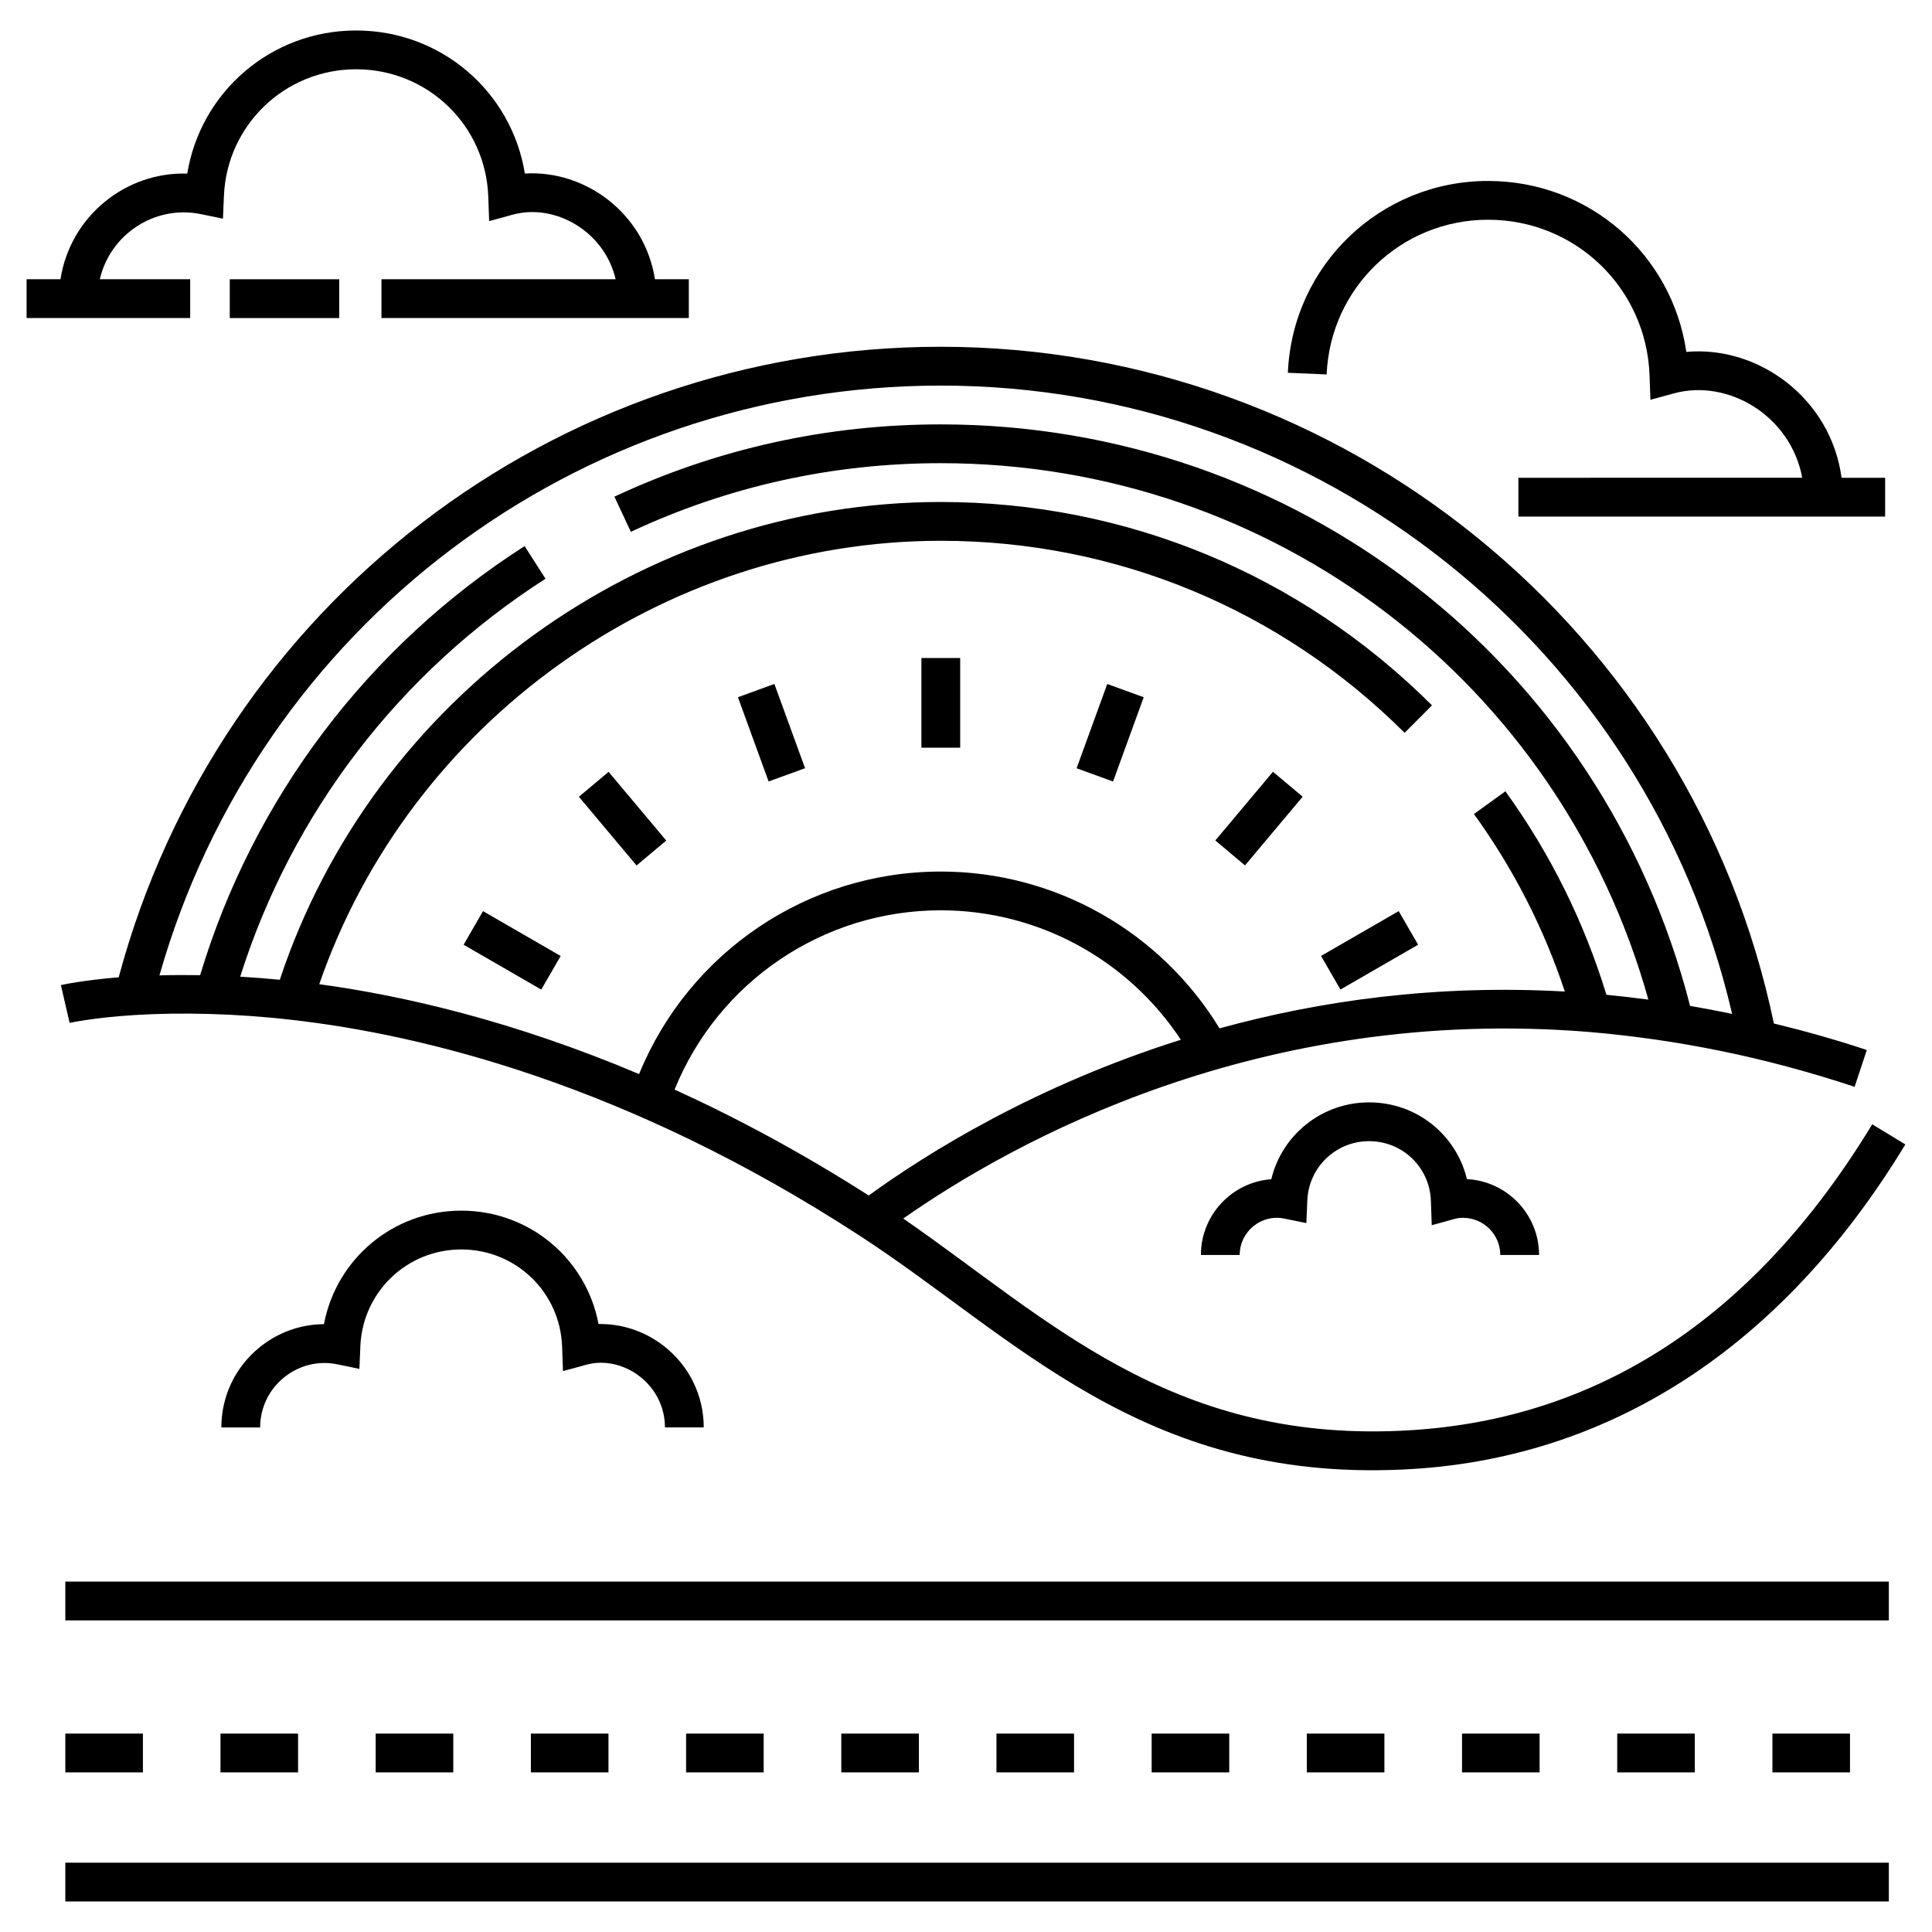 <?xml version="1.0" encoding="UTF-8"?>
<!-- Uploaded to: ICON Repo, www.svgrepo.com, Generator: ICON Repo Mixer Tools -->
<svg fill="#000000" width="800px" height="800px" version="1.1" viewBox="144 144 512 512" xmlns="http://www.w3.org/2000/svg">
 <g>
  <path d="m640.16 441.95c-31.332 51.641-73.43 78.969-125.13 81.223-61.508 2.758-93.641-29.996-131.66-56.25 28.816-20.195 94.207-56.68 181.99-49.422 23.105 2 46.109 6.555 70.129 14.516l3.234-9.758c-8.379-2.777-16.625-5.086-24.621-7.023-21.766-104.11-114.06-179.34-220.79-179.34-102.39 0-191.41 68.531-217.86 167.1-9.68 0.789-15.066 2.008-15.312 2.066l2.312 10.02c0.059-0.016 6.25-1.41 17.309-2.09 12.203-0.754 26.715-0.422 41.418 1.262 34.562 3.891 88.711 16.953 150.46 57.094 41.152 26.699 74.828 65.246 143.84 62.102 54.551-2.383 100.7-32.176 133.46-86.164zm-265.94 18.867c-17.871-11.41-35.113-20.641-51.449-28.066 11.594-28.59 39.359-47.512 70.547-47.512 25.742 0 49.566 13.012 63.621 34.305-38.566 12.156-67.078 29.93-82.719 41.273zm-187.96-58.344c26.289-92.359 110.44-156.29 207.06-156.29 100.26 0 187.2 69.566 209.71 166.51-3.691-0.777-7.402-1.48-11.141-2.117-23.258-90.902-104.4-154.11-198.57-154.11-30.191 0-59.297 6.445-86.496 19.156l4.359 9.312c25.824-12.066 53.461-18.188 82.141-18.188 87.984 0 164.02 58.078 187.51 142.16-3.676-0.488-7.379-0.91-11.117-1.277-5.898-19.305-14.867-37.445-26.773-53.926l-8.332 6.019c10.441 14.461 18.523 30.258 24.082 47.043-34.23-1.93-64.996 2.461-91.508 9.762-15.688-25.719-43.602-41.559-73.859-41.559-35.301 0-66.746 21.363-79.965 53.672-33.309-14.074-62.426-20.789-84.762-23.816 24.027-69.488 90.879-117.51 164.71-117.51 46.363 0 90.02 18.074 122.93 50.895l7.258-7.281c-34.852-34.758-81.09-53.898-130.2-53.898-78.961 0-150.36 51.863-175.15 126.62-3.496-0.344-6.988-0.617-10.492-0.824 13.719-43.395 42.23-80.672 80.91-105.45l-5.539-8.656c-41.512 26.59-71.898 66.871-85.992 113.71-3.707-0.062-7.305-0.047-10.793 0.051z"/>
  <path d="m388.18 318.38h10.281v23.766h-10.281z"/>
  <path d="m347.69 351.1-8.129-22.332 9.66-3.516 8.129 22.332z"/>
  <path d="m312.69 373.36-15.277-18.207 7.871-6.606 15.277 18.207z"/>
  <path d="m287.44 406.25-20.578-11.883 5.141-8.906 20.578 11.883z"/>
  <path d="m499.23 406.24-5.141-8.906 20.582-11.879 5.141 8.906z"/>
  <path d="m473.94 373.34-7.871-6.606 15.281-18.207 7.871 6.606z"/>
  <path d="m438.97 351.11-9.66-3.516 8.125-22.332 9.66 3.516z"/>
  <path d="m161.31 563.14h483.25v10.281h-483.25z"/>
  <path d="m325.82 603.42h20.562v10.281h-20.562z"/>
  <path d="m449.2 603.42h20.562v10.281h-20.562z"/>
  <path d="m408.07 603.42h20.562v10.281h-20.562z"/>
  <path d="m531.45 603.42h20.562v10.281h-20.562z"/>
  <path d="m613.71 603.42h20.562v10.281h-20.562z"/>
  <path d="m572.58 603.42h20.562v10.281h-20.562z"/>
  <path d="m490.32 603.42h20.562v10.281h-20.562z"/>
  <path d="m202.43 603.42h20.562v10.281h-20.562z"/>
  <path d="m243.56 603.42h20.562v10.281h-20.562z"/>
  <path d="m161.31 603.42h20.562v10.281h-20.562z"/>
  <path d="m284.69 603.42h20.562v10.281h-20.562z"/>
  <path d="m366.95 603.42h20.562v10.281h-20.562z"/>
  <path d="m161.31 637.63h483.25v10.281h-483.25z"/>
  <path d="m233.33 505.55 5.914 1.211 0.258-6.031c0.613-14.359 12.355-25.613 26.734-25.613 14.469 0 26.211 11.312 26.73 25.758l0.23 6.484 6.262-1.707c4.617-1.266 9.84-0.129 13.973 3.027 4.312 3.293 6.789 8.254 6.789 13.605h10.281c0-8.586-3.945-16.523-10.828-21.777-5.004-3.82-11.039-5.734-17.055-5.629-3.246-17.238-18.27-30.043-36.379-30.043-18.074 0-33.133 12.84-36.387 30.086-6.172 0.023-12.199 2.164-17.121 6.18-6.402 5.219-10.07 12.941-10.07 21.184h10.281c0-5.141 2.289-9.957 6.285-13.215 3.984-3.258 9.129-4.539 14.102-3.519z"/>
  <path d="m506.83 436.14c-12.555 0-23.094 8.609-25.926 20.367-10.414 0.758-18.652 9.473-18.652 20.074h10.281c0-6.231 5.746-10.879 11.762-9.656l5.902 1.203 0.258-6.023c0.375-8.797 7.566-15.684 16.371-15.684 8.867 0 16.055 6.93 16.371 15.773l0.23 6.496c6.184-1.609 6.305-1.953 8.289-1.953 5.441 0 9.871 4.414 9.871 9.844h10.281c0-10.754-8.488-19.566-19.121-20.102-2.816-11.754-13.332-20.34-25.918-20.34z"/>
  <path d="m485.3 242.79 10.273 0.438c0.98-22.988 19.77-40.996 42.785-40.996 23.164 0 41.957 18.109 42.789 41.234l0.23 6.481 6.262-1.707c14.363-3.918 30.949 5.992 33.973 22.371l-75.227 0.004v10.281h97.195v-10.281h-11.547c-2.789-20.926-21.922-35.082-41.137-33.359-3.75-25.828-25.797-45.301-52.539-45.301-28.543 0-51.848 22.328-53.059 50.836z"/>
  <path d="m204.89 218.01h29.012v10.281h-29.012z"/>
  <path d="m151.05 218v10.281h43.352v-10.281h-23.945c2.762-11.98 14.664-19.73 26.715-17.266l5.914 1.211 0.258-6.031c0.797-18.816 16.188-33.555 35.027-33.555 18.961 0 34.344 14.824 35.027 33.75l0.23 6.484 6.254-1.707c11.344-3.09 24.371 4.551 27.266 17.113h-62.055v10.281h81.453v-10.281h-8.977c-2.695-17.297-18.285-28.988-34.473-28.012-3.516-21.668-22.164-37.91-44.73-37.91-22.508 0-41.203 16.266-44.742 37.93-16.184-0.523-30.969 11.176-33.598 27.992z"/>
 </g>
</svg>